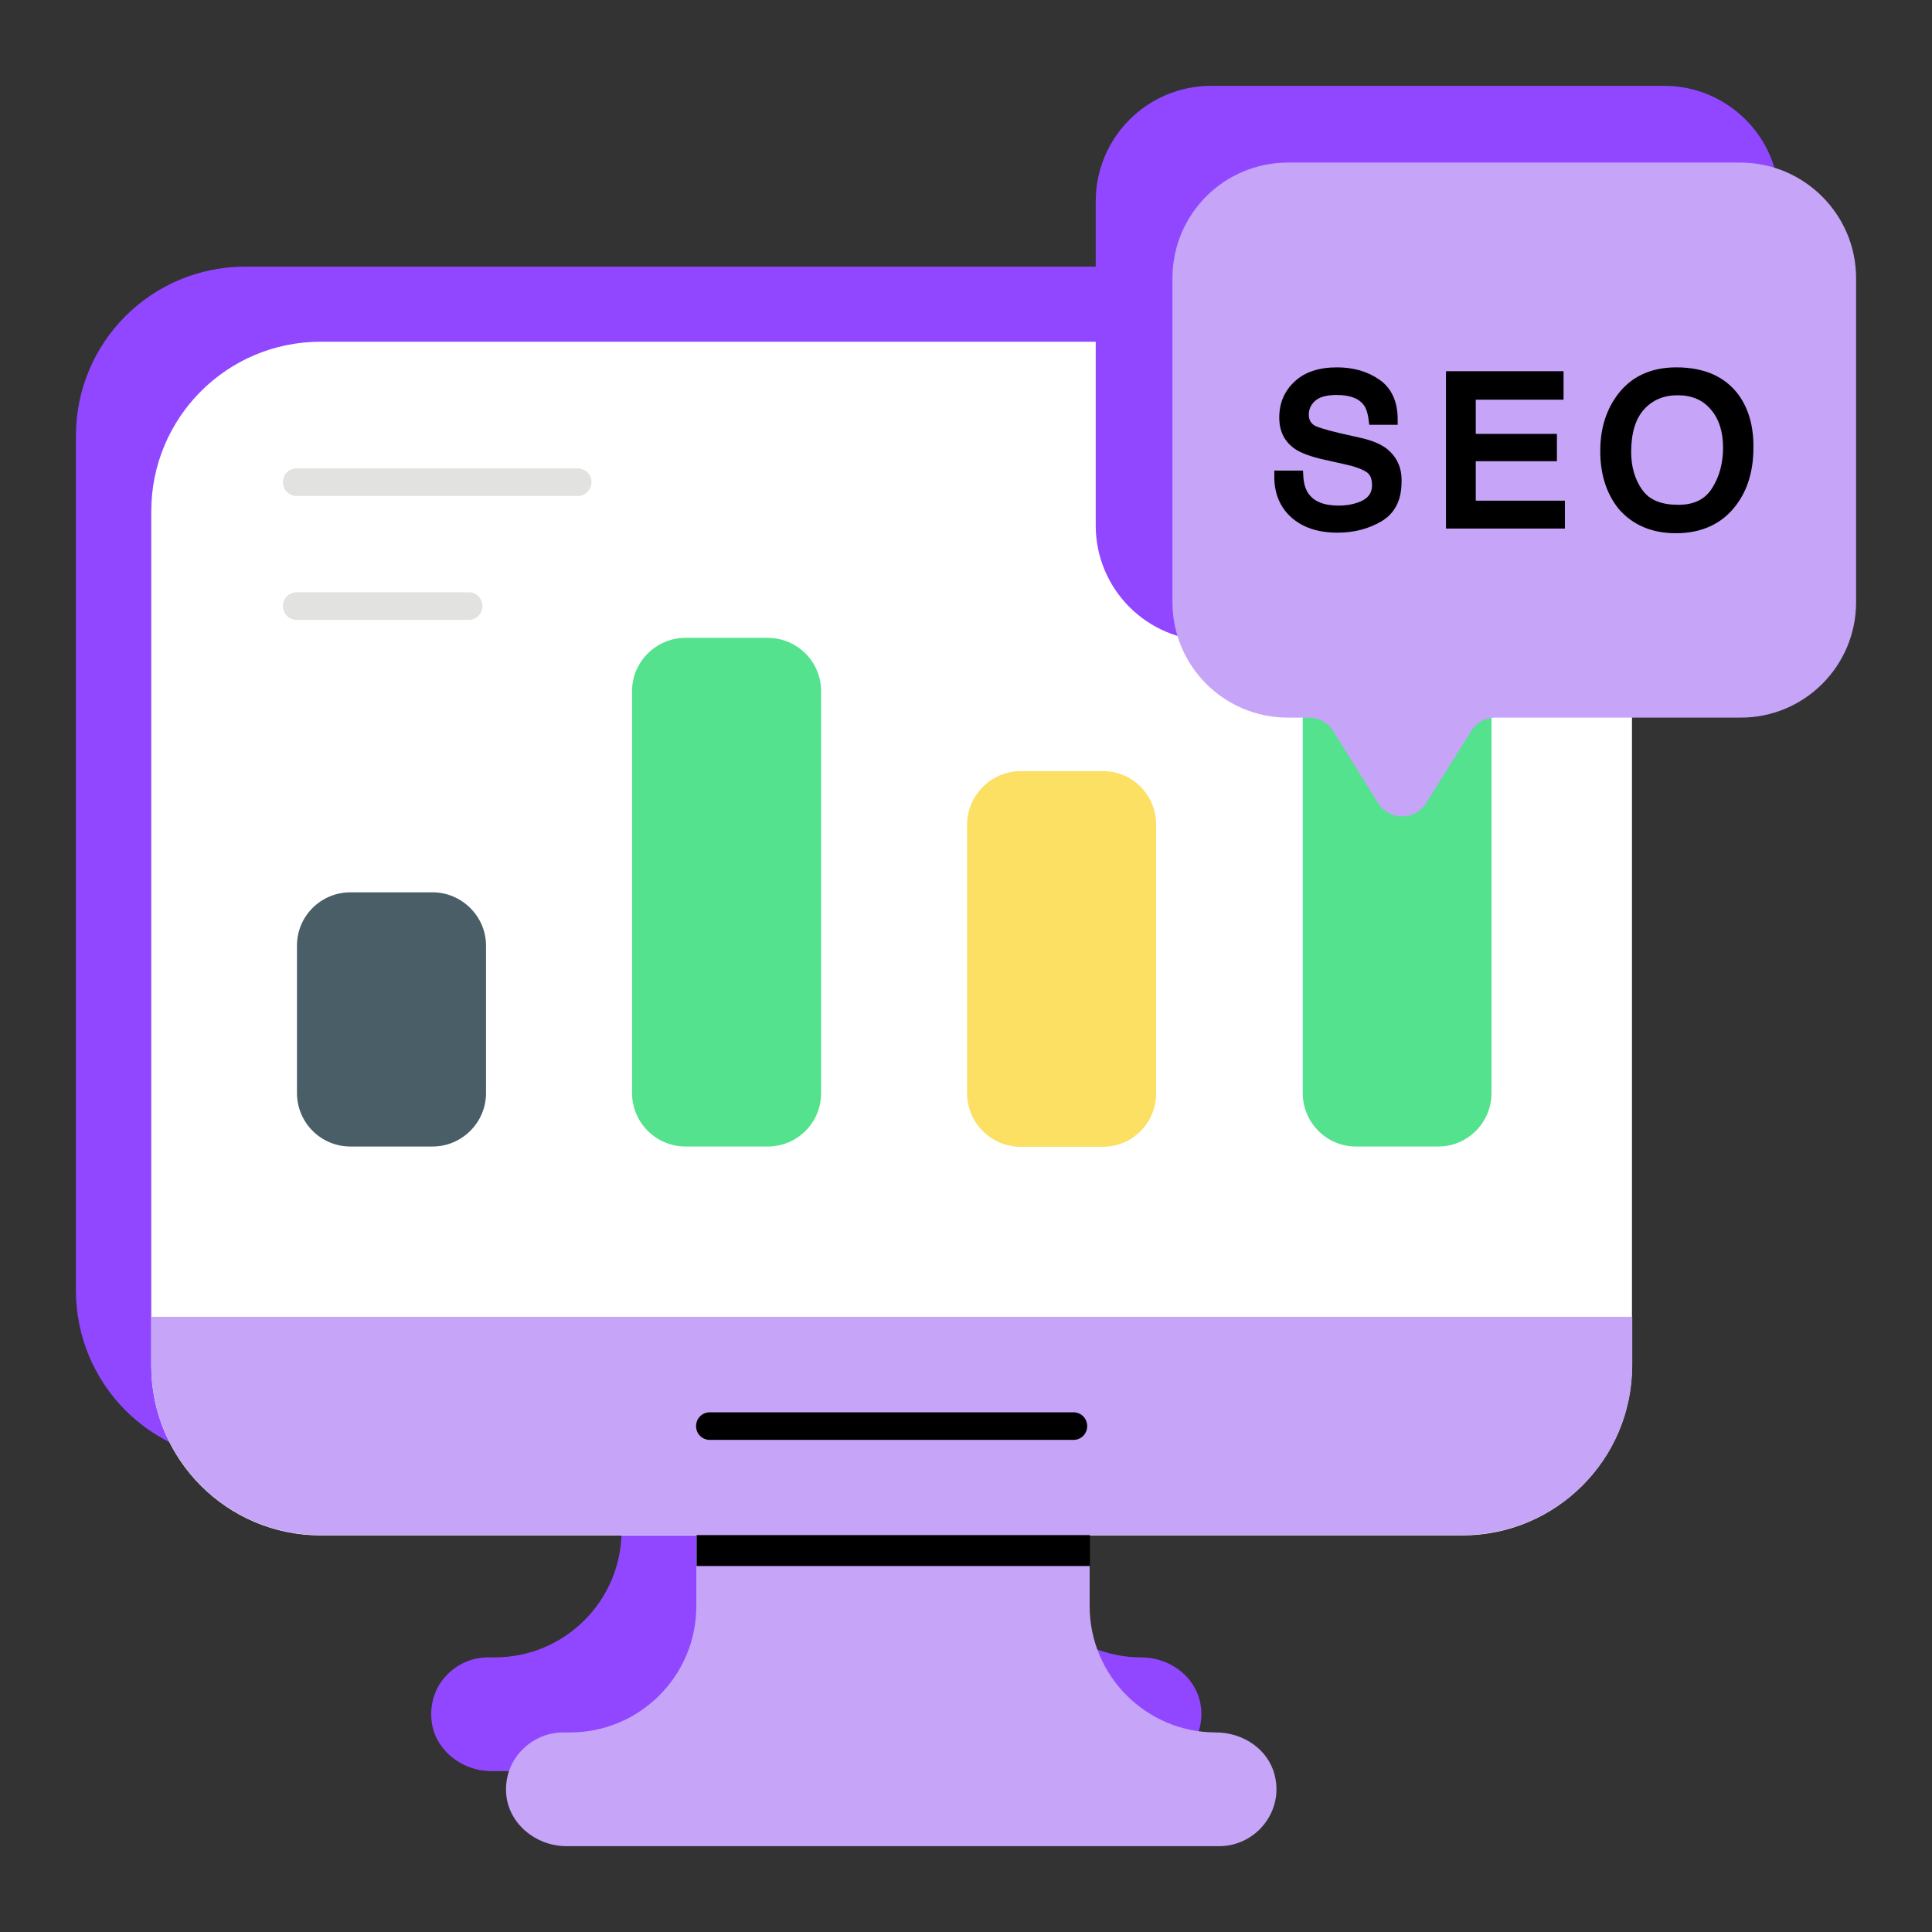 <svg width="55" height="55" viewBox="0 0 55 55" fill="none" xmlns="http://www.w3.org/2000/svg">
<rect x="0" y="0" width="55" height="55" fill="#333333" stroke="none"/>
<path d="M44.314 12.414V36.732C44.314 39.404 42.154 41.564 39.49 41.564H28.883V43.576C28.883 45.563 30.494 47.182 32.489 47.182C33.236 47.182 33.951 47.654 34.147 48.384C34.304 48.974 34.108 49.555 33.723 49.94C33.432 50.231 33.023 50.419 32.576 50.419H13.986C13.129 50.419 12.344 49.791 12.281 48.934C12.241 48.431 12.422 47.976 12.744 47.661C13.043 47.363 13.444 47.182 13.891 47.182H14.088C16.076 47.182 17.694 45.571 17.694 43.576V41.564H6.985C4.314 41.564 2.161 39.404 2.161 36.732V12.414C2.161 9.743 4.314 7.59 6.985 7.59H39.49C42.154 7.59 44.314 9.743 44.314 12.414Z" fill="#9147FF"/>
<path d="M46.459 14.56V38.878C46.459 41.541 44.299 43.71 41.627 43.71H9.13C6.466 43.71 4.306 41.549 4.306 38.878V14.56C4.306 11.888 6.459 9.728 9.13 9.728H41.635C44.299 9.728 46.459 11.888 46.459 14.56Z" fill="white"/>
<path d="M4.306 37.486V38.869C4.306 41.533 6.459 43.701 9.13 43.701H41.635C44.299 43.701 46.467 41.541 46.467 38.869V37.486H4.306Z" fill="#C6A4F8"/>
<path d="M36.284 50.521C36.441 51.118 36.245 51.692 35.86 52.077C35.569 52.368 35.161 52.556 34.713 52.556H16.123C15.266 52.556 14.481 51.928 14.41 51.071C14.371 50.568 14.559 50.113 14.881 49.798C15.172 49.508 15.581 49.319 16.029 49.319H16.225C18.213 49.319 19.823 47.708 19.823 45.721V43.701H31.02V45.721C31.02 47.708 32.631 49.319 34.618 49.319C35.381 49.319 36.096 49.791 36.284 50.521Z" fill="#C6A4F8"/>
<path d="M19.831 43.701H31.028V44.581H19.831V43.701Z" fill="black"/>
<path d="M30.557 40.991H20.209C19.989 40.991 19.816 40.818 19.816 40.598C19.816 40.378 19.989 40.205 20.209 40.205H30.557C30.777 40.205 30.95 40.378 30.95 40.598C30.95 40.818 30.777 40.991 30.557 40.991Z" fill="black"/>
<path d="M13.836 26.919V31.114C13.836 31.963 13.145 32.639 12.312 32.639H9.978C9.13 32.639 8.454 31.955 8.454 31.114V26.919C8.454 26.078 9.138 25.402 9.978 25.402H12.312C13.145 25.402 13.836 26.086 13.836 26.919Z" fill="#495E66"/>
<path d="M32.913 23.477V31.122C32.913 31.971 32.23 32.647 31.397 32.647H29.055C28.215 32.647 27.531 31.963 27.531 31.122V23.477C27.531 22.637 28.223 21.953 29.055 21.953H31.397C32.238 21.945 32.913 22.637 32.913 23.477Z" fill="#FBE063"/>
<path d="M42.46 16.979V31.114C42.46 31.963 41.777 32.639 40.944 32.639H38.602C37.762 32.639 37.086 31.955 37.086 31.114V16.979C37.086 16.131 37.762 15.455 38.602 15.455H40.944C41.777 15.455 42.46 16.139 42.46 16.979Z" fill="#54E28E"/>
<path d="M23.375 19.675V31.115C23.375 31.963 22.699 32.639 21.851 32.639H19.517C18.676 32.639 17.993 31.955 17.993 31.115V19.675C17.993 18.834 18.684 18.158 19.517 18.158H21.851C22.699 18.158 23.375 18.842 23.375 19.675Z" fill="#54E28E"/>
<path d="M16.445 14.12H8.447C8.227 14.12 8.054 13.947 8.054 13.727C8.054 13.507 8.227 13.334 8.447 13.334H16.445C16.665 13.334 16.838 13.507 16.838 13.727C16.838 13.947 16.657 14.12 16.445 14.12Z" fill="#E2E2E0"/>
<path d="M13.341 17.647H8.447C8.227 17.647 8.054 17.474 8.054 17.254C8.054 17.034 8.227 16.861 8.447 16.861H13.341C13.562 16.861 13.734 17.034 13.734 17.254C13.734 17.474 13.562 17.647 13.341 17.647Z" fill="#E2E2E0"/>
<path d="M34.477 18.244H35.082C35.357 18.244 35.616 18.386 35.766 18.621L35.899 18.833H39.569L39.702 18.621C39.851 18.386 40.111 18.244 40.386 18.244H47.371C49.186 18.244 50.655 16.775 50.655 14.96V5.728C50.655 3.913 49.186 2.443 47.371 2.443H34.485C32.662 2.443 31.193 3.913 31.193 5.736V14.96C31.193 16.775 32.662 18.244 34.477 18.244Z" fill="#9147FF"/>
<path d="M52.839 7.92V17.144C52.839 18.959 51.37 20.429 49.555 20.429H42.57C42.295 20.429 42.035 20.57 41.886 20.806L40.598 22.864C40.283 23.367 39.553 23.367 39.231 22.864L37.95 20.806C37.801 20.57 37.541 20.429 37.266 20.429H36.661C34.846 20.429 33.377 18.959 33.377 17.144V7.92C33.377 6.097 34.846 4.628 36.669 4.628H49.555C51.362 4.636 52.839 6.105 52.839 7.92Z" fill="#C6A4F8"/>
<path d="M39.459 12.76C39.286 12.634 39.058 12.54 38.752 12.469L38.162 12.336C37.691 12.226 37.51 12.155 37.44 12.124C37.314 12.053 37.259 11.951 37.259 11.802C37.259 11.652 37.314 11.527 37.432 11.417C37.55 11.307 37.754 11.244 38.052 11.244C38.422 11.244 38.673 11.338 38.815 11.519C38.893 11.621 38.94 11.77 38.964 11.967L38.98 12.092H39.789V11.943C39.789 11.432 39.616 11.047 39.262 10.804C38.932 10.576 38.532 10.458 38.06 10.458C37.55 10.458 37.141 10.592 36.858 10.859C36.567 11.126 36.418 11.472 36.418 11.888C36.418 12.289 36.575 12.587 36.882 12.792C37.054 12.902 37.322 13.004 37.715 13.09L38.28 13.216C38.571 13.279 38.783 13.357 38.909 13.444C39.011 13.514 39.058 13.632 39.058 13.813C39.058 13.962 39.019 14.182 38.65 14.308C38.492 14.363 38.312 14.394 38.115 14.394C37.691 14.394 37.4 14.277 37.243 14.041C37.157 13.915 37.109 13.742 37.102 13.538L37.094 13.397H36.277V13.538C36.269 14.033 36.434 14.434 36.756 14.724C37.078 15.015 37.518 15.164 38.076 15.164C38.547 15.164 38.964 15.054 39.325 14.842C39.71 14.614 39.899 14.237 39.899 13.719C39.914 13.31 39.757 12.988 39.459 12.76Z" fill="black"/>
<path d="M42.012 13.13H44.322V12.352H42.012V11.378H44.511V10.568H41.164V15.047H44.55V14.253H42.012V13.13Z" fill="black"/>
<path d="M49.484 11.228C49.099 10.717 48.51 10.458 47.724 10.458C46.97 10.458 46.389 10.741 46.004 11.299C45.705 11.723 45.556 12.242 45.556 12.839C45.556 13.499 45.729 14.049 46.082 14.489C46.475 14.944 47.025 15.18 47.709 15.18C48.439 15.18 49.021 14.913 49.414 14.394C49.751 13.954 49.916 13.404 49.916 12.744C49.924 12.132 49.775 11.621 49.484 11.228ZM49.052 12.744C49.052 13.177 48.95 13.569 48.738 13.899C48.541 14.214 48.227 14.371 47.779 14.371C47.3 14.371 46.962 14.237 46.758 13.954C46.546 13.664 46.436 13.294 46.436 12.87C46.436 12.328 46.561 11.919 46.805 11.652C47.049 11.385 47.363 11.252 47.756 11.252C48.164 11.252 48.471 11.385 48.699 11.652C48.934 11.919 49.052 12.289 49.052 12.744Z" fill="black"/>
</svg>
